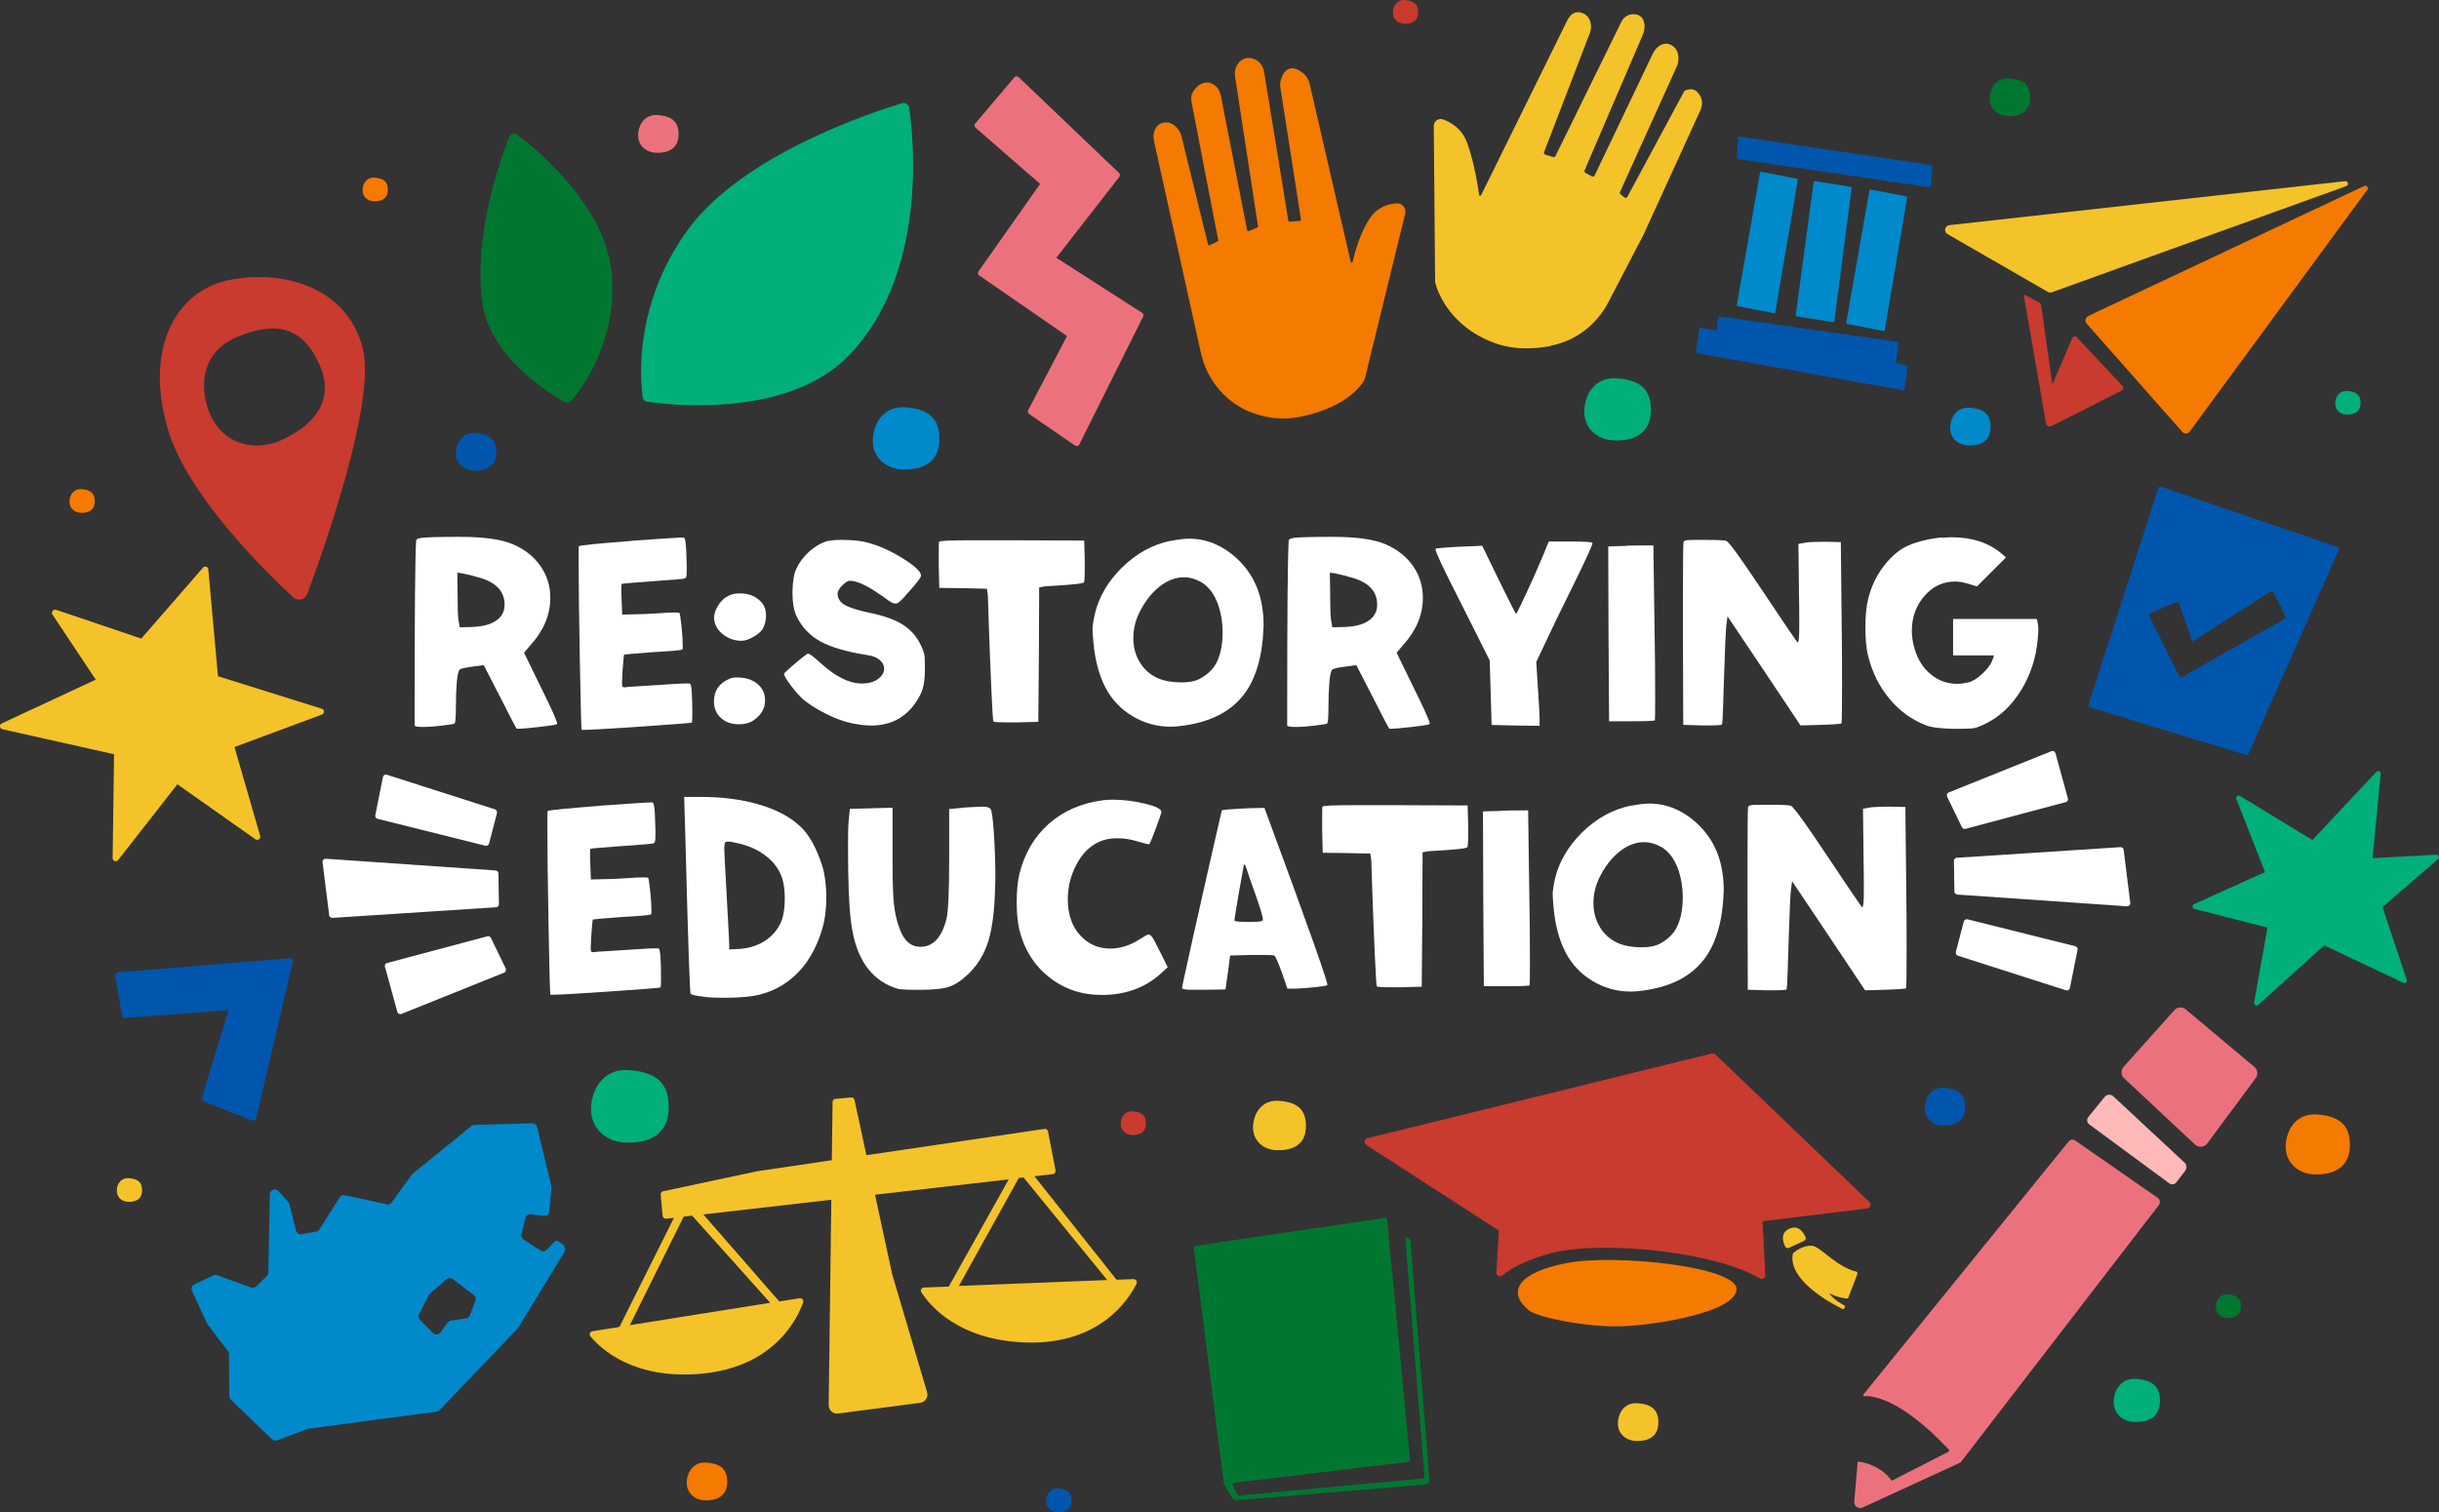 <?xml version="1.0" encoding="UTF-8"?>
<svg id="Layer_2" data-name="Layer 2" xmlns="http://www.w3.org/2000/svg" viewBox="0 0 257.24 159.5">
  <rect x="0" y="0" width="257.24" height="159.5" fill="#333333" stroke="none"/>
  <defs>
    <style>
      .cls-1 {
        fill: #ffb9b8;
      }

      .cls-2 {
        fill: #fff;
      }

      .cls-3 {
        fill: #f47a00;
      }

      .cls-4 {
        fill: #0056ac;
      }

      .cls-5 {
        fill: #007731;
      }

      .cls-6 {
        fill: #eb727c;
      }

      .cls-7 {
        fill: #00af79;
      }

      .cls-8 {
        fill: #f4c32a;
      }

      .cls-9 {
        fill: #0089cb;
      }

      .cls-10 {
        fill: #c93a2f;
      }
    </style>
  </defs>
  <g id="Layer_1-2" data-name="Layer 1">
    <g>
      <g>
        <path class="cls-6" d="M218.88,120.31l8.69,6.04c.25.17.31.52.12.77l-20.83,27.04s-.05.06-.09.1h0s0,0-.01,0c-.04.03-.06.04-.1.06l-6.67,3.07-3.55,1.63c-.21.09-.43.06-.59-.05-.18-.12-.3-.32-.28-.56l.36-4.24c1.21.1,2.79.84,3.58,2.03l5.98-3.06c.09-.05.11-.17.04-.25-5.28-5.61-8.25-5.66-8.93-5.62-.21,0-.01-.23.02-.28l21.55-26.58c.18-.22.49-.26.72-.1Z"/>
        <path class="cls-1" d="M230.49,123.48l-.96,1.24c-.18.23-.51.28-.74.1l-8.44-6.22c-.25-.18-.29-.53-.1-.77l1.73-2.13c.23-.28.64-.31.91-.06l2.89,2.69,2.32,2.16,2.31,2.15c.23.21.26.58.07.83Z"/>
        <path class="cls-6" d="M237.91,113.72l-5.11,6.89c-.31.41-.91.47-1.29.12l-4.42-4.13-1.86-1.74-1.2-1.12c-.34-.32-.37-.86-.05-1.21l5.34-5.97c.31-.35.85-.39,1.21-.09l7.24,6.07c.35.3.42.81.14,1.19Z"/>
        <path class="cls-3" d="M206.77,154.27l-.11.05s.06-.04.1-.06c0,0,0,0,0,.01Z"/>
        <path class="cls-3" d="M206.77,154.26v.02s-.11.05-.11.05c.04-.03.06-.04.1-.06t.01,0Z"/>
      </g>
      <path class="cls-3" d="M126.66,37.25l-4.96-22.42c-.09-.42-.05-.88.16-1.26.29-.52.69-.63,1.08-.66.74-.05,1.48.7,1.66,1.42l2.81,11.45c.02.09.12.13.19.09l.81-.41c.05-.03.08-.09.07-.15l-2.8-14.49c-.07-.35-.08-.74.09-1.05.52-.92,1.5-1.44,2.38-.75.33.26.53.65.61,1.06l2.77,14.19c.02.09.11.13.19.1l.88-.37c.06-.02.09-.08.08-.15l-2.42-15.79c-.05-.35-.02-.72.14-1.05.42-.87,1.35-1.2,2.25-.58.32.22.61.74.67,1.13l2.56,15.71c.01.07.07.12.14.11l1.06-.08c.08,0,.14-.08.13-.16l-2.17-13.9c-.04-.27-.03-.54.05-.8.52-1.78,1.71-1.31,2.45-.64.29.26.49.61.58,1l4.34,18.82c.02.11.17.11.2,0,.21-.94.8-3.16,1.89-4.7.8-1.12,1.93-1.42,2.77-1.47.58-.03,1.02.52.89,1.08l-4.28,17.49s-1.3,2.86-6.88,3.96c-1.82.36-3.48.1-4.9-.41-2.8-1.01-4.85-3.44-5.49-6.35Z"/>
      <path class="cls-8" d="M163.56,36.46c2.62-.49,4.84-2.21,6.07-4.57l3.72-7.15,5.99-13.11c.23-.49.23-1.07-.04-1.55-.41-.73-.98-.8-1.64-.5l-6.03,11.19c-.06.11-.21.14-.3.06l-.42-.35c-.07-.06-.09-.15-.05-.23l6.01-13.28c.12-.26.15-.54.16-.83,0-.49-.18-.98-.58-1.27-.85-.64-1.75,0-2.12.77l-6.15,12.88c-.05.1-.18.14-.28.09l-.69-.38c-.09-.05-.13-.16-.09-.25l6.14-14.3c.39-.9.17-1.85-.48-2.1-.01,0-.03,0-.04-.01-.68-.23-1.42.07-1.73.72l-6.96,14.18c-.04.09-.14.13-.24.1l-.83-.26c-.11-.03-.17-.15-.13-.26l4.83-12.56c.25-.66.13-1.44-.4-1.9-.25-.21-.54-.28-.73-.3-.65-.07-1.04.41-1.32,1l-9.02,18.3c-.05.1-.19.07-.21-.03-.12-.9-.5-3.35-1.24-5.43-.56-1.57-1.74-2.25-2.59-2.54-.47-.16-.95.2-.95.7l.14,16.46s.84,4.22,5.89,6.29c2.14.88,4.4.82,6.3.46Z"/>
      <g>
        <path class="cls-10" d="M196.94,127.47l-11.05,1.35.3,5.68c.02.31-.33.51-.6.35-4.57-2.78-16.57-4.07-21.98-2.66-2.28.59-4,1.4-5.16,2.35-.26.22-.65.02-.63-.32l.27-4.41-13.98-9.03c-.29-.19-.21-.63.12-.72l36.25-8.92c.17-.04.36,0,.49.13l16.2,15.52c.24.23.11.64-.22.68Z"/>
        <path class="cls-3" d="M161.24,138.21c-2.4-1.98-1.06-4.02,4.05-4.99,5.1-.97,17.99.39,17.86,2.79-.12,2.4-8.4,3.76-12.08,3.89-3.67.13-8.91-.93-9.83-1.69Z"/>
        <path class="cls-8" d="M195.9,134.37l-.95,2.49c-.03.07-.09.12-.17.11-.52-.04-1.14-.2-1.83-.54.37.58,1.15,1.04,1.49,1.22,0,0,.01,0,.02.01.01,0,.03.02.04.02.09.06.09.1.08.14l-.03.09s-.03.08-.05.12c-.03.08-.11.07-.25,0-.03-.01-.06-.03-.09-.04-1.19-.6-5.56-2.98-5.08-5.7.04-.24,1.21-1.01,2.09-.88.85.12,2.58,2.26,4.61,2.72.1.03.16.13.12.22Z"/>
        <path class="cls-8" d="M188.68,131.63c-.14.07-.31.01-.39-.13-.23-.46-.57-1.43.42-1.89s1.52.42,1.72.89c.06.14,0,.31-.15.38l-1.61.75Z"/>
      </g>
      <path class="cls-8" d="M119.56,134.92l-1.8.07-8.66-10.92,1.94-.22c.19-.02.32-.2.29-.39l-.8-4.12c-.03-.18-.2-.29-.38-.26l-18.77,2.77-1.26-5.84c-.04-.16-.19-.27-.35-.25l-1.66.15c-.17.02-.3.16-.3.33l-.08,6.14-7.84,1.16-9.93,2.11c-.17.03-.29.18-.28.36l.21,2.24c.02.19.18.32.37.3l.82-.09-5.75,11.51-2.85.45c-.25.04-.37.34-.2.54,1.02,1.25,4.48,4.6,11.7,3.94,7.72-.71,10.14-5.85,10.73-7.52.08-.24-.12-.47-.37-.44l-2.15.34-8.01-9.18,13.5-1.55-.28,21.67c0,.53.46.95.99.88l8.66-1.13c.52-.07.86-.57.74-1.08l-3.7-12.52-1.8-8.35,14.1-1.62-6.32,11.31-2.62.1c-.26.01-.41.29-.27.51.87,1.36,3.91,5.1,11.15,5.29,7.75.2,10.76-4.62,11.54-6.2.11-.23-.06-.49-.31-.48ZM81.24,137.42l-14.81,2.36,5.68-11.45.89-.1,8.24,9.2ZM101.13,135.65l6.32-11.39.5-.06,8.83,10.82-15.64.62Z"/>
      <path class="cls-7" d="M68.27,42.39c-.25-.04-.45-.23-.48-.49-.27-1.89-.95-9.81,4.75-17.66,5.79-7.95,19.53-12.43,22.62-13.36.33-.1.68.12.73.46.46,3.18,1.99,17.42-6.29,26.09-6.42,6.72-18.91,5.3-21.33,4.95Z"/>
      <path class="cls-5" d="M60.25,42.29c-.17.2-.46.25-.69.12-1.64-.91-7.87-4.74-8.67-10.44-1.01-7.11,1.89-15.17,2.82-17.5.14-.35.56-.46.86-.24,2.11,1.58,9.22,7.41,9.93,14.49.71,7.13-3.13,12.25-4.24,13.57Z"/>
      <path class="cls-6" d="M108.43,43.28l4.11-7.83-9.27-6.4c-.14-.1-.17-.28-.07-.42l6.5-9.23-6.82-5.94c-.12-.11-.14-.29-.03-.42l4.14-4.89c.11-.13.31-.14.44-.02l10.6,10.12c.11.11.12.28.03.4l-6.65,8.54,9.05,5.81c.13.08.17.25.11.39l-6.74,13.5c-.08.16-.29.21-.44.11l-4.85-3.33c-.12-.09-.17-.25-.1-.39Z"/>
      <path class="cls-9" d="M92.08,45.99c-.27,2.14,1.27,3.42,2.98,3.52,1.71.1,3.86-.38,4.01-2.9.15-2.52-1.19-3.45-3.49-3.64s-3.31,1.51-3.5,3.03Z"/>
      <path class="cls-7" d="M167.12,42.93c-.27,2.14,1.27,3.42,2.98,3.52,1.71.1,3.86-.38,4.01-2.9.15-2.52-1.19-3.45-3.49-3.64s-3.31,1.51-3.5,3.03Z"/>
      <path class="cls-3" d="M241.1,120.48c-.26,2.06,1.23,3.3,2.87,3.39s3.72-.37,3.86-2.8-1.15-3.32-3.36-3.51-3.19,1.46-3.37,2.92Z"/>
      <path class="cls-8" d="M132.18,118.53c-.22,1.7,1.01,2.72,2.37,2.79s3.07-.3,3.18-2.31-.95-2.74-2.77-2.89-2.63,1.2-2.78,2.41Z"/>
      <path class="cls-7" d="M62.37,116.41c-.32,2.5,1.48,3.99,3.48,4.1s4.5-.44,4.67-3.38-1.39-4.02-4.07-4.25c-2.68-.23-3.86,1.77-4.08,3.53Z"/>
      <path class="cls-4" d="M48.1,47.5c-.17,1.3.77,2.08,1.81,2.14s2.34-.23,2.43-1.76c.09-1.53-.72-2.09-2.12-2.21s-2.01.92-2.13,1.84Z"/>
      <path class="cls-8" d="M170.66,149.85c-.17,1.3.77,2.08,1.81,2.14s2.34-.23,2.43-1.76c.09-1.53-.72-2.09-2.12-2.21s-2.01.92-2.13,1.84Z"/>
      <path class="cls-4" d="M203.02,116.58c-.17,1.3.77,2.08,1.81,2.14s2.34-.23,2.43-1.76c.09-1.53-.72-2.09-2.12-2.21s-2.01.92-2.13,1.84Z"/>
      <path class="cls-9" d="M205.7,44.84c-.17,1.3.77,2.08,1.81,2.14s2.34-.23,2.43-1.76c.09-1.53-.72-2.09-2.12-2.21s-2.01.92-2.13,1.84Z"/>
      <path class="cls-6" d="M67.32,13.97c-.17,1.3.77,2.08,1.81,2.14s2.34-.23,2.43-1.76c.09-1.53-.72-2.09-2.12-2.21s-2.01.92-2.13,1.84Z"/>
      <path class="cls-3" d="M72.45,156.11c-.17,1.3.77,2.08,1.81,2.14s2.34-.23,2.43-1.76c.09-1.53-.72-2.09-2.12-2.21s-2.01.92-2.13,1.84Z"/>
      <path class="cls-5" d="M209.87,10.1c-.17,1.3.77,2.08,1.81,2.14s2.34-.23,2.43-1.76c.09-1.53-.72-2.09-2.12-2.21s-2.01.92-2.13,1.84Z"/>
      <path class="cls-10" d="M38.27,36.79c-1.64-6.63-8.63-8.39-14.15-7.24-5.53,1.15-8.9,7.1-6.45,15.62,2.01,7,10.35,15.15,13.26,17.84.48.44,1.25.26,1.48-.36,1.69-4.55,7.26-20.22,5.86-25.86ZM29.66,46.44c-2.83,1.25-6.36.47-7.68-3.2-.94-2.59-.72-6.17,3.12-7.74,3.85-1.57,6.76-1.19,8.6,2.98,1.84,4.17-1.22,6.71-4.05,7.95Z"/>
      <path class="cls-9" d="M59.44,131.33l-.52-.38c-.14-.1-.34-.09-.46.04l-.8.84c-.17.18-.45.21-.66.08l-1.78-1.16c-.18-.12-.27-.35-.22-.56l.42-1.71c.06-.26.31-.42.57-.39l1.36.17c.29.04.55-.18.58-.47l.24-2.48c0-.06,0-.12-.01-.17l-1.51-6.26c-.06-.24-.27-.4-.52-.4l-6.1.18c-.11,0-.22.04-.31.12l-6.18,5.01-.09.1-2.14,2.94c-.12.17-.33.25-.53.2l-4.41-.96c-.21-.05-.43.04-.55.23l-2.13,3.38c-.08.12-.2.21-.35.23l-1.52.28c-.27.05-.53-.12-.6-.39l-.7-2.81c-.02-.08-.06-.16-.12-.22l-1.03-1.14c-.31-.35-.9-.14-.91.34l-.16,8.26c0,.14-.06.26-.15.36l-1.12,1.1c-.14.14-.35.19-.54.12l-3.6-1.3c-.13-.05-.27-.04-.4.02l-1.99.94c-.26.12-.37.43-.25.69l1.59,3.46.06.1,2.14,2.79c.07.09.11.2.11.31l.03,4.44c0,.14.06.27.16.37l4.34,4.19c.14.14.36.18.54.11l3.19-1.2.11-.03,13.54-1.8c.12-.02.23-.07.31-.16l8.25-8.64.07-.09,4.85-7.97c.14-.23.08-.53-.13-.69ZM50.14,137.24l-.59,1.51c-.07.17-.23.3-.41.32l-1.57.22c-.14.02-.27.1-.35.21l-.75,1.05c-.19.26-.56.29-.79.06l-1.39-1.39c-.16-.16-.2-.41-.09-.61l1.07-2.05c.03-.06.07-.11.12-.15l1.71-1.47c.19-.16.46-.17.65-.02l2.23,1.7c.18.14.25.39.17.6Z"/>
      <g>
        <path class="cls-9" d="M197.31,19.99c-.07-.01-.13.03-.14.09l-2.45,13.96c-.01.06.03.12.1.13l3.82.74c.07.01.13-.03.14-.09l2.37-13.97c0-.06-.03-.12-.1-.13l-3.74-.73Z"/>
        <path class="cls-9" d="M195.19,19.7l-3.76-.6c-.07-.01-.13.03-.14.09l-1.9,14.05c0,.06.04.11.1.13l3.84.61c.07.01.13-.03.14-.09l1.82-14.06c0-.06-.04-.11-.1-.12Z"/>
        <path class="cls-4" d="M201.2,38.62s-.06-.09-.15-.11l-1.08-.2.29-2.15s-.05-.08-.13-.1l-18.74-2.68c-.08-.01-.15.01-.16.06l-.19,1.42-1.63-.3c-.09-.02-.18,0-.18.05l-.36,2.54s.06.09.15.11l21.66,3.9c.09.02.18,0,.18-.05l.35-2.49Z"/>
        <path class="cls-4" d="M183.33,16.79l20.17,2.96c.09.01.16,0,.16-.05l.16-2.2s-.06-.08-.15-.09l-20.16-3c-.09-.01-.16,0-.17.05l-.17,2.24s.06.08.15.09Z"/>
        <path class="cls-9" d="M185.77,18.12c-.07-.01-.13.03-.14.09l-2.45,13.96c-.01.06.03.12.1.13l3.82.74c.07.01.13-.03.14-.09l2.37-13.97c0-.06-.03-.12-.1-.13l-3.74-.73Z"/>
      </g>
      <path class="cls-4" d="M246.54,57.7l-18.61-6.36c-.12-.04-.26.03-.3.15l-7.35,22.82c-.04.12.03.26.15.3l16.44,5.02c.11.03.23-.02.28-.13l9.52-21.48c.06-.13,0-.27-.14-.32ZM240.93,65.3l-10.75,6.09c-.13.07-.3.02-.37-.11l-3.09-6.24c-.07-.13,0-.3.13-.36l2.63-1.16c.14-.06.31,0,.36.16l1.38,3.99,8.22-5.25c.13-.08.31-.04.38.1l1.22,2.45c.06.13.02.28-.11.35Z"/>
      <path class="cls-5" d="M150.34,156.58c-3.05.26-20.11,1.71-20.19,1.67s-.89-1.42-1.04-1.67c-.02-.03-.03-.05-.03-.08l-3.16-24.84c-.02-.12.07-.23.19-.25l19.95-2.94c.13-.02.24.07.25.2l2.4,25.29c.01.12-.08.23-.19.24l-18.33,2.21c-.16.02-.24.19-.17.33l.51.93c.03.06.09.09.16.08l19.4-1.8c.09,0,.16-.09.15-.18l-2.03-25.24h.04c.26-.03.5.16.52.42l1.99,25.12c.02.26-.17.48-.43.5h0Z"/>
      <g>
        <path class="cls-8" d="M247.46,19.63l-31.06,11.2c-.14.05-.29.04-.42-.04l-10.58-6.1c-.42-.24-.29-.88.2-.94l41.75-4.64c.31-.03.41.41.12.51Z"/>
        <path class="cls-3" d="M220.23,33.34l29.12-13.72c.25-.12.49.17.33.4l-18.73,25.5c-.19.26-.57.28-.78.04l-10.09-11.42c-.22-.25-.14-.65.16-.79Z"/>
        <path class="cls-10" d="M213.46,31.2l2.33,13.46c.05.26.33.41.57.29l7.43-3.76c.18-.09.22-.32.08-.47l-4.82-5.14c-.15-.16-.4-.11-.49.09l-2.06,4.8s-.05.02-.05,0l-1.17-8.27c-.02-.12-.09-.22-.2-.28l-1.5-.81c-.06-.03-.13.02-.12.09Z"/>
      </g>
      <g>
        <g>
          <g>
            <path class="cls-2" d="M52.28,91.82l-17.92-1.24c-.2-.01-.36.16-.34.36l.7,5.6c.02.17.17.29.34.28l17.26-1.12c.17-.01.3-.15.3-.32l-.05-3.24c0-.17-.13-.3-.3-.31Z"/>
            <path class="cls-2" d="M51.77,98.92l1.57,3.24c.08.17,0,.37-.17.44l-10.83,4.35c-.18.07-.38-.03-.43-.21l-1.31-4.77c-.05-.17.05-.35.23-.39l10.57-2.82c.15-.04.3.03.37.17Z"/>
            <path class="cls-2" d="M52.42,85.75l-.84,3.23c-.04.17-.22.27-.39.23l-11.37-2.84c-.17-.04-.27-.21-.24-.37l.81-4.04c.04-.19.23-.3.41-.24l11.4,3.65c.16.05.25.22.21.38Z"/>
          </g>
          <g>
            <path class="cls-2" d="M206.42,94.36l17.92,1.24c.2.01.36-.16.34-.36l-.7-5.6c-.02-.17-.17-.29-.34-.28l-17.26,1.12c-.17.01-.3.15-.3.32l.05,3.24c0,.17.13.3.3.31Z"/>
            <path class="cls-2" d="M206.93,87.27l-1.57-3.24c-.08-.17,0-.37.17-.44l10.83-4.35c.18-.07.38.03.43.21l1.31,4.77c.05.17-.05.35-.23.39l-10.57,2.82c-.15.04-.3-.03-.37-.17Z"/>
            <path class="cls-2" d="M206.28,100.43l.84-3.23c.04-.17.22-.27.39-.23l11.37,2.84c.17.04.27.21.24.37l-.81,4.04c-.04.19-.23.3-.41.24l-11.4-3.65c-.16-.05-.25-.22-.21-.38Z"/>
          </g>
        </g>
        <g>
          <path class="cls-2" d="M44.46,56.73c.58-.06,1.76-.1,3.55-.1h.58c2.49,0,4.35.27,5.58.81,1.25.56,2.2,1.33,2.87,2.32s1,2.08,1,3.29c0,1.78-.68,3.43-2.03,4.93l-.74.87,1.81,3.71c1.12,2.26,1.68,3.51,1.68,3.77l-.03.06c-.09.06-.7.16-1.84.29s-1.89.19-2.26.19h-.13c-.06-.06-.66-1.19-1.77-3.39l-1.71-3.32-.97.13c-.9.11-1.42.22-1.56.34s-.24.55-.31,1.31c-.06.73-.1,1.66-.1,2.77,0,.9-.04,1.44-.13,1.61-.04.04-.46.11-1.26.21-.79.1-1.48.15-2.06.15s-.88-.05-.9-.16v-1.64c0-10.15.05-16.11.16-17.89.04-.13.24-.21.58-.26ZM50.39,60.89c-.41-.13-.91-.26-1.52-.39l-.64-.1.03,2.13c0,1.53.03,2.49.1,2.9l.13.74,1.16-.03c1.14-.02,2.02-.24,2.64-.65.62-.41.93-.98.93-1.71,0-1.44-.95-2.41-2.84-2.9Z"/>
          <path class="cls-2" d="M66.53,57.05c3.27-.24,5.09-.35,5.48-.35h.1c.17.02.27.73.29,2.13.02.37.03.78.03,1.26,0,.41-.02.67-.06.77s-.14.17-.29.19c-.04.02-1.13.11-3.26.26-2.13.15-3.21.25-3.26.29-.02.02-.03.19-.03.52,0,.47.01.85.03,1.13l.06,1.58,1.19-.03c.69,0,1.68-.04,2.97-.13.37-.04.83-.06,1.39-.06.3,0,.46.01.48.03.06.06.14.54.23,1.43.09.89.13,1.59.13,2.08,0,.22-.01.33-.03.35-.11.09-1.15.18-3.13.29-2,.15-3.01.24-3.03.26-.02.02-.08.6-.16,1.74-.04.77-.06,1.18-.06,1.23,0,.22.02.35.05.4.03.05.1.08.21.08l.55-.06c.37-.02.82-.05,1.37-.08.55-.03,1.12-.07,1.71-.11.59-.04,1.16-.08,1.69-.11.54-.03.95-.05,1.22-.05.26,0,.39.01.39.03.15.11.23,1.19.23,3.26,0,.52-.02.8-.06.84-.06.04-1.84.18-5.32.42-3.48.24-5.54.35-6.16.35h-.13c-.04-.06-.11-2.45-.19-7.16-.09-4.71-.13-8.24-.13-10.61,0-1.05,0-1.59.03-1.61.08-.09,1.91-.27,5.48-.55Z"/>
          <path class="cls-2" d="M76.6,62.98c.39-.26.86-.39,1.42-.39,1.05,0,1.86.37,2.42,1.1.24.34.35.76.35,1.26s-.12.98-.35,1.39c-.19.3-.53.59-1,.85-.47.27-.88.4-1.23.4-.69,0-1.31-.2-1.87-.61-.56-.41-.89-.91-1-1.52-.02-.06-.03-.15-.03-.26,0-.39.12-.79.37-1.23.25-.43.55-.76.92-1ZM76.96,71.59c.17-.09.43-.13.77-.13.69,0,1.27.13,1.74.39.82.47,1.22,1.15,1.22,2.03s-.42,1.57-1.26,2.13c-.39.26-.89.39-1.52.39-.56,0-1.04-.12-1.45-.35-.77-.47-1.16-1.16-1.16-2.06,0-1.14.55-1.93,1.64-2.39Z"/>
          <path class="cls-2" d="M87.34,57.08c.26-.09.75-.13,1.48-.13,1.07,0,1.93.09,2.58.26,1.2.3,2.46.85,3.77,1.66,1.31.81,1.97,1.42,1.97,1.85,0,.19-.43.76-1.29,1.71-.09.09-.18.19-.29.32-.11.13-.19.23-.24.29-.05.06-.12.13-.21.21-.09.08-.15.13-.19.18-.04.04-.1.09-.16.13-.06.04-.12.07-.16.08-.04.01-.1.02-.16.02s-.13-.01-.21-.03-.18-.07-.31-.15c-.13-.07-.24-.15-.34-.23-.1-.08-.25-.19-.47-.34s-.41-.28-.58-.39c-1.25-.84-2.21-1.26-2.9-1.26-.21,0-.48.17-.81.5-.32.33-.48.62-.48.85,0,.5.24.89.72,1.18.48.29,1.37.58,2.66.85,1.48.3,2.64.71,3.48,1.24.84.53,1.47,1.24,1.9,2.14.21.41.34.76.39,1.05s.06.81.06,1.56c0,1.1-.15,1.96-.45,2.58-1.1,2.21-2.84,3.32-5.22,3.32-.6,0-1.31-.09-2.13-.26-.82-.17-1.73-.52-2.74-1.03-1.01-.52-1.81-1.03-2.39-1.55-.41-.39-.83-.88-1.27-1.47-.44-.59-.66-.97-.66-1.14,0-.06.34-.39,1.02-.97.68-.58,1.16-.96,1.43-1.13.02,0,.03,0,.03-.02s.01-.02.03-.02c.17,0,.62.33,1.35,1,1.53,1.4,2.94,2.12,4.26,2.16h.06c.73,0,1.31-.16,1.74-.48.43-.32.64-.69.64-1.1,0-.32-.15-.62-.45-.89-.3-.27-.74-.45-1.32-.53-2.17-.34-3.82-.82-4.93-1.43-1.12-.61-1.96-1.49-2.52-2.63-.3-.62-.45-1.48-.45-2.58.02-1.1.15-1.9.39-2.42.32-.71.79-1.33,1.39-1.87.6-.54,1.26-.91,1.97-1.13Z"/>
          <path class="cls-2" d="M99.03,57.15c.02-.11,1.17-.16,3.45-.16h4.26l7.61.03.06,2.16v.65c0,1.01-.03,1.55-.1,1.61s-.41.13-1.05.19c-.63.06-1.28.11-1.95.15-.67.03-1.05.06-1.16.08l-.55.1-.03,7.09-.06,7.09-2.29.06h-.68c-1.12,0-1.71-.03-1.77-.1-.04-.04-.11-1.16-.21-3.34s-.18-4.37-.26-6.58c-.08-2.2-.11-3.33-.11-3.37l-.1-.71-2.51-.06-2.51-.03-.06-2.32v-1.06c0-.92,0-1.42.03-1.48Z"/>
          <path class="cls-2" d="M123.5,57.05c.79-.15,1.43-.23,1.9-.23,1.96,0,3.73.78,5.32,2.35,1.7,1.7,2.55,3.96,2.55,6.77,0,.09,0,.21-.02.39-.01.17-.02.31-.02.42-.11,2-.51,3.71-1.19,5.13-1.35,2.79-3.99,4.37-7.9,4.74-.15.02-.39.03-.71.03-1.42,0-2.74-.37-3.97-1.1-1.23-.73-2.17-1.72-2.84-2.97-.69-1.31-1.12-2.89-1.29-4.74-.06-.65-.1-1.14-.1-1.48,0-.32.08-.88.26-1.68.43-1.74,1.36-3.33,2.8-4.77,1.55-1.53,3.28-2.48,5.19-2.87ZM126.56,61.34c-.56-.3-1.12-.45-1.68-.45-.9,0-1.78.34-2.63,1.02-.85.68-1.56,1.62-2.14,2.82-.39.84-.58,1.7-.58,2.58,0,.95.23,1.8.69,2.56.46.76,1.11,1.33,1.95,1.69.67.28,1.47.42,2.42.42.69,0,1.23-.08,1.61-.23.41-.15.81-.4,1.21-.74.4-.34.69-.71.89-1.1.43-.86.65-1.93.65-3.22,0-.99-.15-1.93-.45-2.84-.43-1.23-1.08-2.06-1.93-2.52Z"/>
          <path class="cls-2" d="M136.49,56.73c.58-.06,1.76-.1,3.55-.1h.58c2.49,0,4.35.27,5.58.81,1.25.56,2.2,1.33,2.87,2.32s1,2.08,1,3.29c0,1.78-.68,3.43-2.03,4.93l-.74.87,1.81,3.71c1.12,2.26,1.68,3.51,1.68,3.77l-.03.06c-.09.06-.7.16-1.84.29s-1.89.19-2.26.19h-.13c-.06-.06-.66-1.19-1.77-3.39l-1.71-3.32-.97.13c-.9.11-1.42.22-1.56.34s-.24.55-.31,1.31c-.06.73-.1,1.66-.1,2.77,0,.9-.04,1.44-.13,1.61-.04.04-.46.11-1.26.21-.79.1-1.48.15-2.06.15s-.88-.05-.9-.16v-1.64c0-10.15.05-16.11.16-17.89.04-.13.24-.21.58-.26ZM142.42,60.89c-.41-.13-.91-.26-1.52-.39l-.64-.1.03,2.13c0,1.53.03,2.49.1,2.9l.13.74,1.16-.03c1.14-.02,2.02-.24,2.64-.65.62-.41.93-.98.93-1.71,0-1.44-.95-2.41-2.84-2.9Z"/>
          <path class="cls-2" d="M163.03,57.89l.32-.77h2.26c1.57,0,2.35.05,2.35.16,0,.22-.68,1.7-2.03,4.45-1.31,2.64-2.31,4.71-3,6.19l-.9,1.9.16,2.58c.13,1.89.19,3.02.19,3.39v.77l-2.55-.03-2.51-.06c-.02-.75-.05-1.89-.1-3.4-.04-1.52-.08-2.65-.1-3.4l-2.93-5.84c-1.87-3.65-2.8-5.63-2.8-5.93,0-.06.85-.14,2.55-.23l2.39-.1,1.74,3.58c1.18,2.41,1.79,3.61,1.84,3.61.02,0,.21-.37.56-1.1s.77-1.64,1.26-2.72c.48-1.09.92-2.1,1.31-3.05Z"/>
          <path class="cls-2" d="M171.57,57.56c.73-.02,1.53-.03,2.39-.03h.42l.13,9.16c.04,1.85.06,4.18.06,7,0,1.5-.01,2.27-.03,2.29-.06.06-.89.1-2.48.1h-2.35l-.06-9.22-.03-9.22,1.97-.06Z"/>
          <path class="cls-2" d="M177.54,57.21c.04-.13.17-.2.39-.23s.78-.03,1.71-.03c1.42,0,2.22.03,2.42.1.26.06,1.49,1.76,3.71,5.09,2.21,3.31,3.44,5.13,3.68,5.45.06.11.12.16.16.16.11,0,.16-.63.16-1.9s-.01-2.27-.03-3.19l-.06-5.29.9-.16c.47-.04,1-.06,1.58-.06h.64l1.35.03.1,9.48c.02,1.33.03,3.14.03,5.42,0,2.73-.02,4.14-.06,4.22-.06.06-.81.12-2.22.16l-2.1.06c-.86-1.29-2.14-3.21-3.85-5.77-1.71-2.56-2.99-4.47-3.85-5.74l-.13,1c-.06.6-.14,2.34-.23,5.22-.09,2.9-.14,4.45-.16,4.64-.04.3-.06.48-.06.55-.04.06-.53.1-1.45.1h-.58l-2.06-.06-.03-9.48v-3.97c0-3.7.02-5.63.06-5.8Z"/>
          <path class="cls-2" d="M204.73,56.73c.47-.04.84-.06,1.1-.06,2.15,0,3.9.57,5.26,1.71l.48.42-3.06,3.06-.94-.29c-.52-.15-.97-.23-1.35-.23-1.29,0-2.38.51-3.26,1.53-.88,1.02-1.32,2.25-1.32,3.69,0,.6.1,1.23.29,1.87.34,1.16.92,2.07,1.73,2.72.81.66,1.72.98,2.76.98.34,0,.75-.05,1.22-.16.43-.11.91-.41,1.45-.92.54-.5.88-.96,1.03-1.37l.19-.55h-4.32v-3.84h8.83l.1.45c.04.17.06.39.06.64,0,.24-.02.57-.06,1-.17,2-.76,3.81-1.76,5.43-1,1.62-2.25,2.8-3.76,3.53-.56.28-.98.44-1.27.48-.29.04-.95.06-1.98.06-1.46-.02-2.48-.15-3.06-.39-1.48-.58-2.76-1.51-3.82-2.79-1.06-1.28-1.81-2.78-2.24-4.5-.19-.77-.29-1.77-.29-3s.1-2.22.29-3c.28-1.18.77-2.27,1.48-3.26.71-.99,1.5-1.73,2.39-2.22.95-.49,2.22-.84,3.84-1.03Z"/>
          <path class="cls-2" d="M63.23,84.99c3.27-.24,5.09-.35,5.48-.35h.1c.17.02.27.73.29,2.13.02.37.03.78.03,1.26,0,.41-.02.67-.06.77s-.14.17-.29.19c-.04.02-1.13.11-3.26.26-2.13.15-3.21.25-3.26.29-.02.02-.03.19-.03.52,0,.47.01.85.03,1.13l.06,1.58,1.19-.03c.69,0,1.68-.04,2.97-.13.37-.04.83-.06,1.39-.06.3,0,.46.01.48.03.06.06.14.54.23,1.43.09.89.13,1.59.13,2.08,0,.22-.01.33-.03.35-.11.09-1.15.18-3.13.29-2,.15-3.01.24-3.03.26-.02.02-.08.6-.16,1.74-.04.77-.06,1.18-.06,1.23,0,.22.02.35.05.4.03.05.1.08.21.08l.55-.06c.37-.02.82-.05,1.37-.08.55-.03,1.12-.07,1.71-.11.59-.04,1.16-.08,1.69-.11.54-.03.95-.05,1.22-.05.26,0,.39.01.39.03.15.11.23,1.19.23,3.26,0,.52-.02.8-.06.84-.06.04-1.84.18-5.32.42-3.48.24-5.54.35-6.16.35h-.13c-.04-.06-.11-2.45-.19-7.16-.09-4.71-.13-8.24-.13-10.61,0-1.05,0-1.59.03-1.61.08-.09,1.91-.27,5.48-.55Z"/>
          <path class="cls-2" d="M72.29,88.54l-.13-4.48h1.77c2.23,0,4.26.26,6.08.79,1.82.53,3.25,1.27,4.3,2.24.97.84,1.77,2.26,2.42,4.26.28.95.42,2.04.42,3.29s-.13,2.31-.39,3.19c-.52,1.85-1.33,3.38-2.43,4.58-1.11,1.2-2.45,2.02-4.01,2.45-.9.26-2.25.39-4.03.39-.8,0-1.46-.03-2-.1-.86-.11-1.34-.21-1.45-.32-.09-.09-.27-5.51-.55-16.28ZM76.39,89.54c0,.24.08,1.92.26,5.05.17,3.13.26,4.8.26,5.01v.55l1.16-.06c1.07-.09,2.01-.41,2.8-.98.79-.57,1.34-1.31,1.64-2.21.17-.58.26-1.28.26-2.1,0-.9-.1-1.64-.29-2.22-.3-.86-.84-1.61-1.63-2.24-.79-.63-1.73-1.08-2.82-1.34-.58-.15-1-.23-1.26-.23-.17,0-.28.05-.32.16-.04.11-.06.31-.06.61Z"/>
          <path class="cls-2" d="M101.52,85.19c1.07-.06,1.78-.1,2.13-.1.45,0,.73.09.84.26.13.24.24,1.11.34,2.63.1,1.52.15,3.04.15,4.56,0,.17,0,.42-.02.74-.01.32-.02.56-.02.71-.06,2.24-.31,4.01-.72,5.34-.42,1.32-1.1,2.45-2.05,3.37-.73.71-1.42,1.17-2.08,1.39-.66.22-1.68.32-3.08.32-1.03,0-1.71-.02-2.03-.06-.32-.04-.72-.17-1.19-.39-2.32-1.07-3.68-3.4-4.06-6.96-.19-1.55-.29-4.12-.29-7.71,0-1.38.02-2.24.06-2.58l.13-1.39c.49-.02,1.24-.04,2.24-.06,1-.02,1.76-.04,2.27-.06v5.96c0,1.93.05,3.35.15,4.26s.29,1.75.6,2.55c.45,1.27,1.18,1.9,2.19,1.9,1.33,0,2.25-.98,2.74-2.93.19-.75.29-2.88.29-6.38v-5.22l1.42-.13Z"/>
          <path class="cls-2" d="M116.3,84.41c.43-.04.77-.06,1.03-.06,1.12,0,2.26.14,3.42.42,1.16.28,1.74.57,1.74.87,0,.11-.19.68-.58,1.73-.39,1.04-.62,1.61-.71,1.69h-.03c-.09,0-.46-.1-1.13-.29-.77-.24-1.5-.35-2.19-.35-.75,0-1.41.13-1.97.39-.99.47-1.78,1.28-2.37,2.42-.59,1.14-.89,2.34-.89,3.61,0,1.59.43,2.86,1.29,3.8.86.95,1.92,1.42,3.19,1.42,1.07,0,2.15-.35,3.22-1.06.43-.28.7-.42.81-.42.15,0,.29.11.43.32s.39.7.76,1.45c.04.09.08.15.1.19l.74,1.48-.77.71c-1.66,1.48-3.72,2.22-6.19,2.22-2.13,0-3.99-.63-5.58-1.9-1.59-1.27-2.63-2.96-3.13-5.06-.17-.79-.26-1.72-.26-2.77,0-1.25.1-2.27.29-3.06.54-2.15,1.57-3.9,3.09-5.26,1.53-1.35,3.42-2.18,5.67-2.48Z"/>
          <path class="cls-2" d="M128.88,85.48c0-.06.98-.14,2.93-.23l1.55-.03.32.87c4.21,11.41,6.32,17.35,6.32,17.8,0,.06-.41.14-1.22.23-.82.09-1.5.14-2.06.16h-.94l-.58-1.68c-.41-1.14-.68-1.74-.81-1.81-.13-.04-.63-.06-1.52-.06h-.94l-2.19.06-.23,1.77-.26,1.81-2.26.03h-1.29c-.69,0-1.03-.06-1.03-.19,0-.11.37-1.81,1.1-5.09s1.28-5.72,1.64-7.29l1.45-6.35ZM132.39,94.28c-.15-.41-.32-.88-.5-1.4-.18-.53-.32-.92-.4-1.18-.09-.26-.14-.41-.16-.45-.04-.11-.08-.13-.1-.06,0,.02-.01.05-.03.1l-.03.06c-.04.17-.21,1.13-.52,2.89-.3,1.75-.45,2.7-.45,2.85,0,.11.53.16,1.58.16.69,0,1.13-.03,1.32-.1.06-.04.1-.11.1-.19,0-.24-.27-1.13-.81-2.68Z"/>
          <path class="cls-2" d="M139.47,85.09c.02-.11,1.17-.16,3.45-.16h4.26l7.61.03.06,2.16v.65c0,1.01-.03,1.55-.1,1.61s-.41.13-1.05.19c-.63.06-1.28.11-1.95.15-.67.03-1.05.06-1.16.08l-.55.1-.03,7.09-.06,7.09-2.29.06h-.68c-1.12,0-1.71-.03-1.77-.1-.04-.04-.11-1.16-.21-3.34s-.18-4.37-.26-6.58c-.08-2.2-.11-3.33-.11-3.37l-.1-.71-2.51-.06-2.51-.03-.06-2.32v-1.06c0-.92,0-1.42.03-1.48Z"/>
          <path class="cls-2" d="M158.36,85.51c.73-.02,1.53-.03,2.39-.03h.42l.13,9.16c.04,1.85.06,4.18.06,7,0,1.5-.01,2.27-.03,2.29-.06.06-.89.1-2.48.1h-2.35l-.06-9.22-.03-9.22,1.97-.06Z"/>
          <path class="cls-2" d="M172.03,84.99c.79-.15,1.43-.23,1.9-.23,1.96,0,3.73.78,5.32,2.35,1.7,1.7,2.55,3.96,2.55,6.77,0,.09,0,.21-.02.39-.01.17-.02.31-.02.42-.11,2-.51,3.71-1.19,5.13-1.35,2.79-3.99,4.37-7.9,4.74-.15.02-.39.03-.71.03-1.42,0-2.74-.37-3.97-1.1-1.23-.73-2.17-1.72-2.84-2.97-.69-1.31-1.12-2.89-1.29-4.74-.06-.65-.1-1.14-.1-1.48,0-.32.08-.88.26-1.68.43-1.74,1.36-3.33,2.8-4.77,1.55-1.53,3.28-2.48,5.19-2.87ZM175.09,89.28c-.56-.3-1.12-.45-1.68-.45-.9,0-1.78.34-2.63,1.02-.85.68-1.56,1.62-2.14,2.82-.39.84-.58,1.7-.58,2.58,0,.95.23,1.8.69,2.56.46.76,1.11,1.33,1.95,1.69.67.28,1.47.42,2.42.42.69,0,1.23-.08,1.61-.23.41-.15.81-.4,1.21-.74.4-.34.69-.71.89-1.1.43-.86.65-1.93.65-3.22,0-.99-.15-1.93-.45-2.84-.43-1.23-1.08-2.06-1.93-2.52Z"/>
          <path class="cls-2" d="M184.35,85.15c.04-.13.17-.2.39-.23s.78-.03,1.71-.03c1.42,0,2.22.03,2.42.1.26.06,1.49,1.76,3.71,5.09,2.21,3.31,3.44,5.13,3.68,5.45.06.11.12.16.16.16.11,0,.16-.63.16-1.9s-.01-2.27-.03-3.19l-.06-5.29.9-.16c.47-.04,1-.06,1.58-.06h.64l1.35.03.1,9.48c.02,1.33.03,3.14.03,5.42,0,2.73-.02,4.14-.06,4.22-.06.06-.81.12-2.22.16l-2.1.06c-.86-1.29-2.14-3.21-3.85-5.77-1.71-2.56-2.99-4.47-3.85-5.74l-.13,1c-.06.6-.14,2.34-.23,5.22-.09,2.9-.14,4.45-.16,4.64-.04.3-.06.48-.06.55-.04.06-.53.1-1.45.1h-.58l-2.06-.06-.03-9.48v-3.97c0-3.7.02-5.63.06-5.8Z"/>
        </g>
      </g>
      <path class="cls-7" d="M257.14,90.62l-5.86,5.06,2.56,7.67c.07.22-.15.42-.36.32l-8.35-3.95-6.95,6.28c-.19.17-.48,0-.44-.24l1.41-7.91-7.71-1.98c-.24-.06-.27-.39-.04-.5l7.49-3.38-3.02-7.71c-.09-.24.17-.45.38-.32l7.64,4.65,6.74-7.19c.17-.18.48-.05.46.21l-.86,8.89,6.72-.37c.25-.01.38.3.19.46Z"/>
      <path class="cls-8" d="M5.91,64.32l8.99,3.04,6.51-7.48c.19-.21.54-.1.56.18l1.02,11.27,10.95,3.43c.3.09.31.5.02.61l-9.23,3.43,2.71,9.37c.09.3-.25.53-.5.36l-8.23-5.8-6.25,7.99c-.19.25-.58.11-.58-.2l.15-10.96-11.78-2.64c-.3-.07-.35-.48-.07-.61l9.92-4.62-4.57-6.87c-.17-.26.08-.59.37-.49Z"/>
      <path class="cls-8" d="M12.33,125.43c-.1.81.48,1.3,1.13,1.34s1.47-.15,1.52-1.1c.06-.96-.45-1.31-1.33-1.39s-1.26.58-1.33,1.15Z"/>
      <path class="cls-4" d="M110.36,158.16c-.1.81.48,1.3,1.13,1.34s1.47-.15,1.52-1.1-.45-1.31-1.33-1.39-1.26.58-1.33,1.15Z"/>
      <path class="cls-10" d="M118.21,118.38c-.1.81.48,1.3,1.13,1.34s1.47-.15,1.52-1.1c.06-.96-.45-1.31-1.33-1.39s-1.26.58-1.33,1.15Z"/>
      <path class="cls-3" d="M7.34,52.75c-.1.81.48,1.3,1.13,1.34s1.47-.15,1.52-1.1c.06-.96-.45-1.31-1.33-1.39s-1.26.58-1.33,1.15Z"/>
      <path class="cls-7" d="M246.31,42.39c-.1.81.48,1.3,1.13,1.34s1.47-.15,1.52-1.1c.06-.96-.45-1.31-1.33-1.39s-1.26.58-1.33,1.15Z"/>
      <path class="cls-5" d="M233.7,137.68c-.1.81.48,1.3,1.13,1.34s1.47-.15,1.52-1.1c.06-.96-.45-1.31-1.33-1.39s-1.26.58-1.33,1.15Z"/>
      <path class="cls-10" d="M146.92,1.16c-.1.81.48,1.3,1.13,1.34s1.47-.15,1.52-1.1-.45-1.31-1.33-1.39-1.26.58-1.33,1.15Z"/>
      <path class="cls-3" d="M38.25,19.89c-.1.81.48,1.3,1.13,1.34s1.47-.15,1.52-1.1c.06-.96-.45-1.31-1.33-1.39s-1.26.58-1.33,1.15Z"/>
      <path class="cls-7" d="M222.95,147.55c-.19,1.48.88,2.37,2.07,2.44s2.67-.26,2.78-2.01-.83-2.39-2.42-2.53c-1.59-.14-2.29,1.05-2.43,2.1Z"/>
      <path class="cls-4" d="M26.56,118.19l-5.05-2.01c-.16-.07-.25-.24-.2-.41l2.79-9.21-10.87.82c-.18.01-.33-.11-.36-.28l-.72-4.14c-.03-.2.11-.38.31-.4l18.05-1.48c.23-.02.41.19.36.42l-3.85,16.46c-.05.2-.26.31-.46.24Z"/>
    </g>
  </g>
</svg>